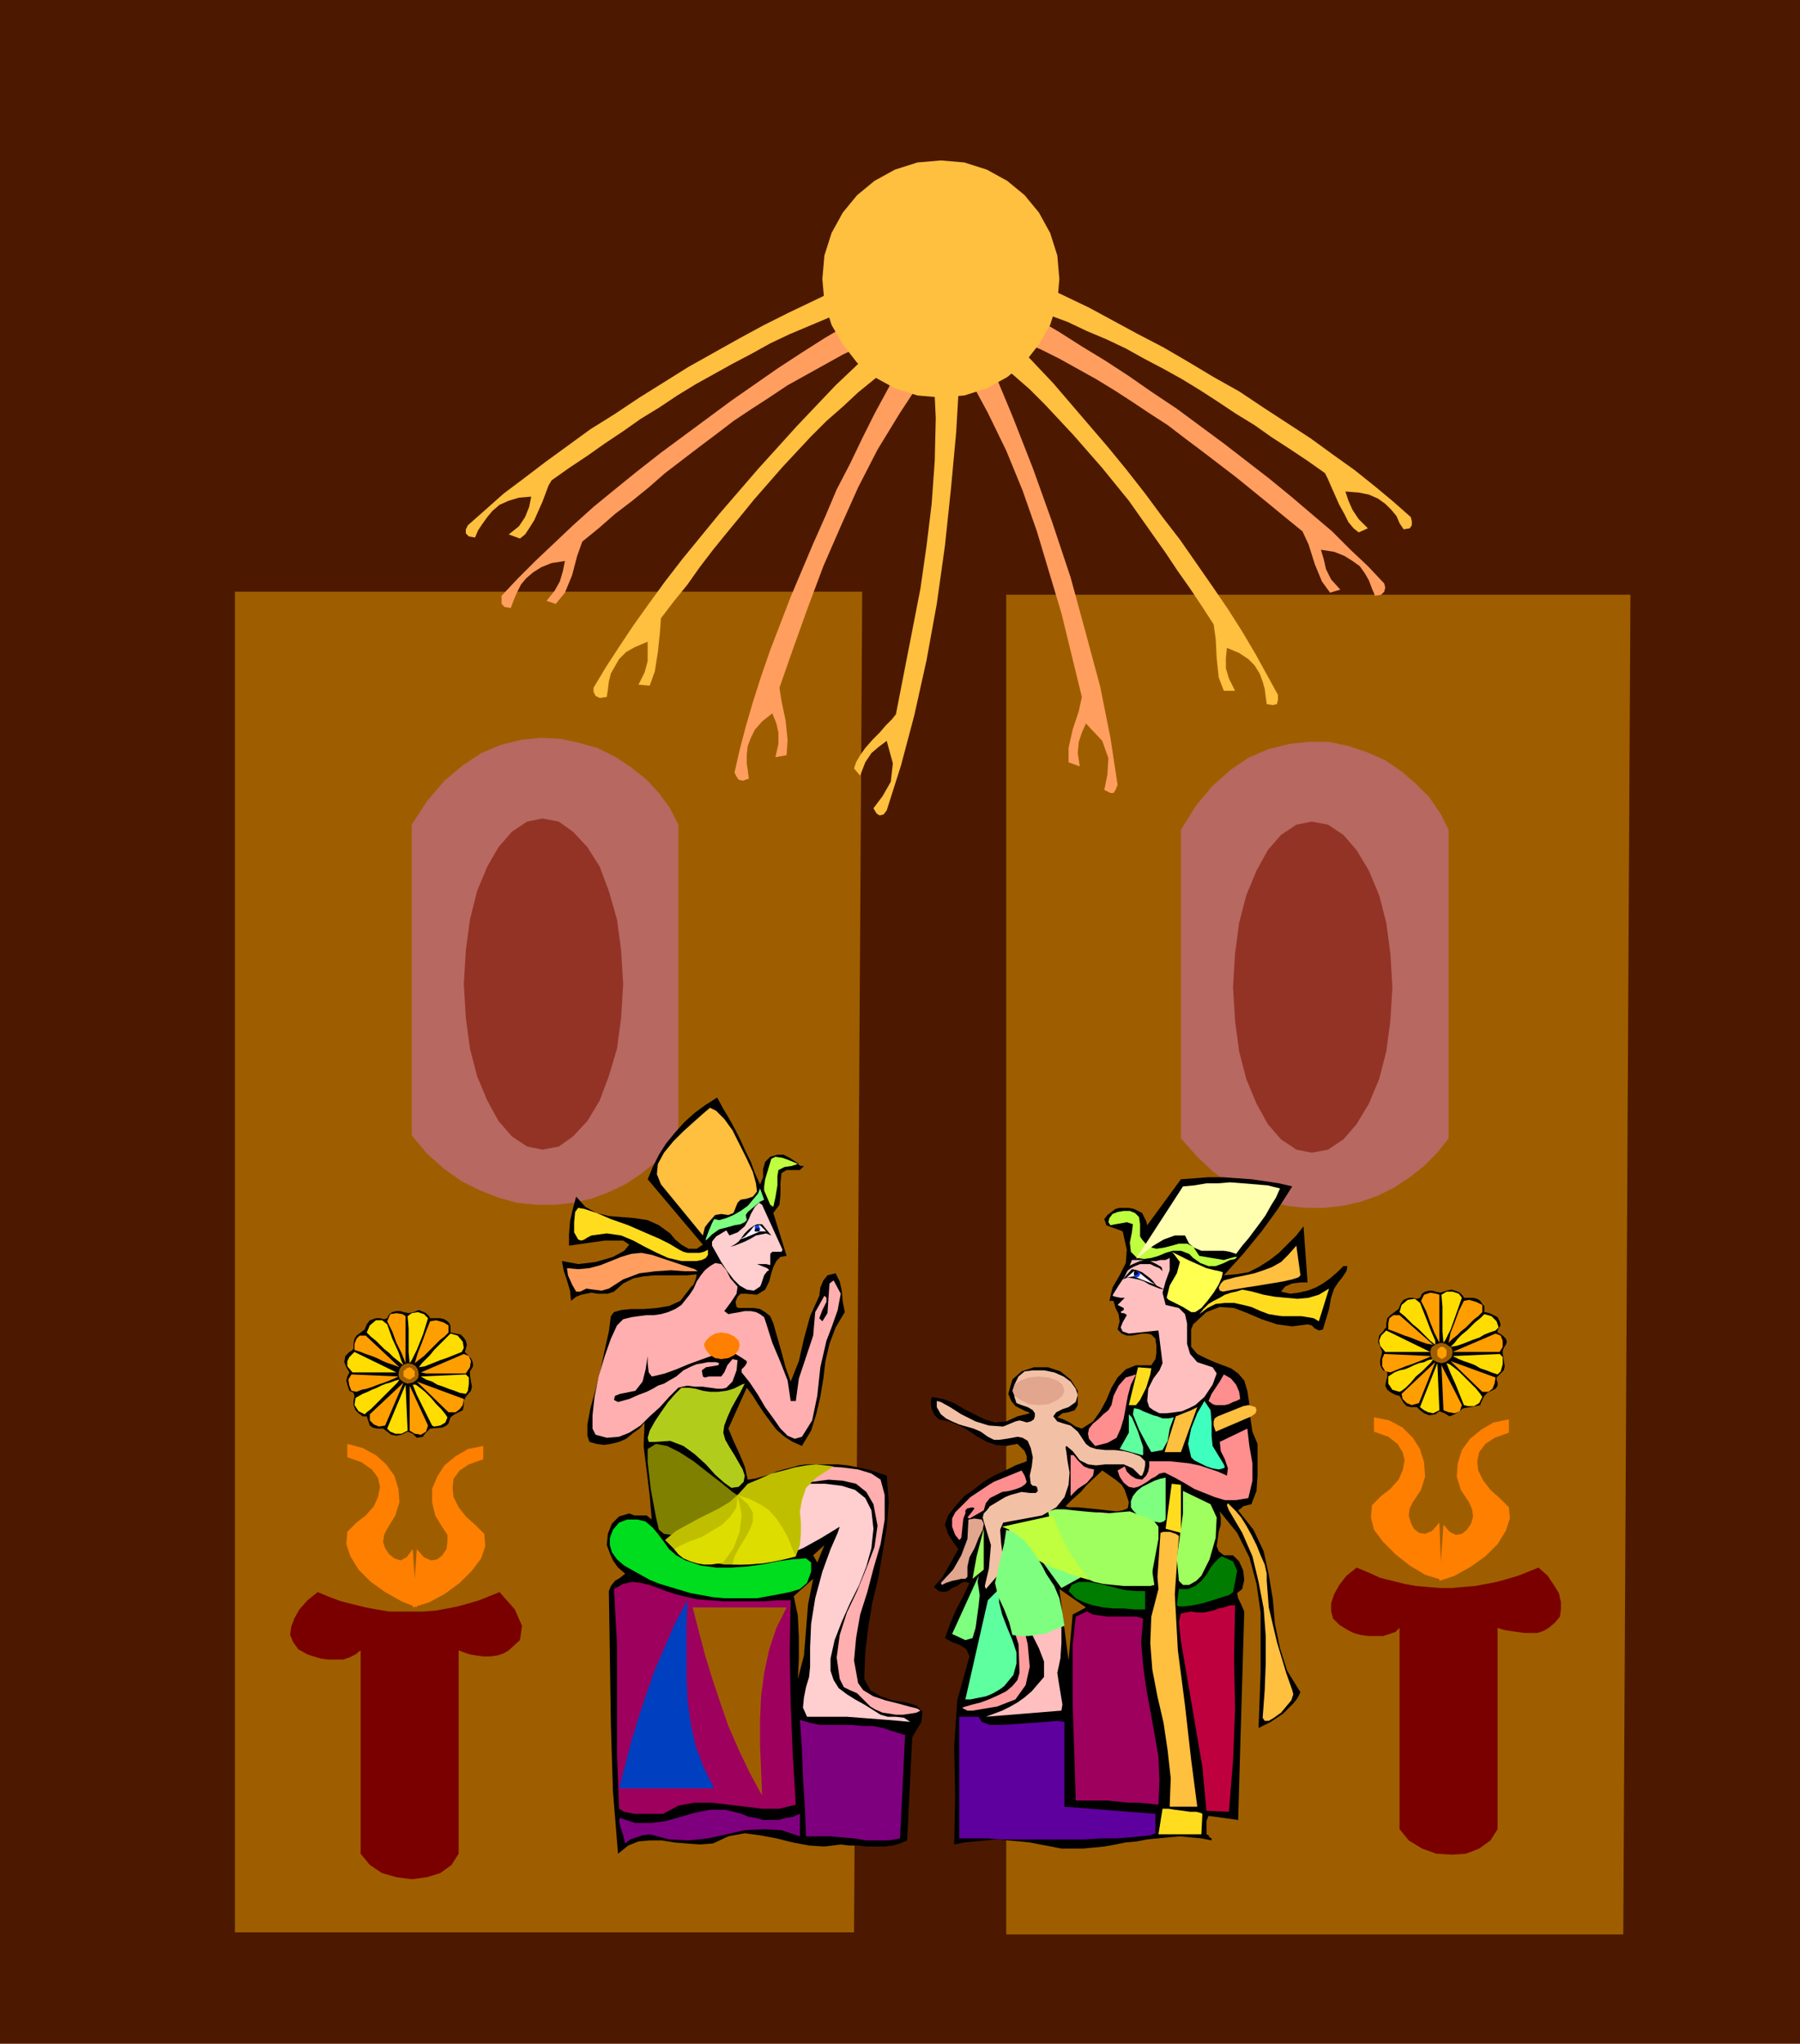 <svg xmlns="http://www.w3.org/2000/svg" fill-rule="evenodd" height="192" preserveAspectRatio="none" stroke-linecap="round" viewBox="0 0 1762 2000" width="1.762in"><style>.pen1{stroke:none}.brush3{fill:#9e5e00}.brush4{fill:#b76860}.brush5{fill:#933326}.brush6{fill:#000}.brush7{fill:#ffafaf}.brush9{fill:#9e005e}.brush10{fill:#7f007f}.brush13{fill:#ffcece}.brush15{fill:#e2a58e}.brush16{fill:#7fff7f}.brush17{fill:#ff8e8e}.brush19{fill:#5eff9e}.brush21{fill:#9eff5e}.brush22{fill:#ffbfbf}.brush23{fill:#007c00}.brush24{fill:#bfff3f}.brush25{fill:#ffdd1e}.brush27{fill:#ffbf3f}.brush32{fill:#dd0}.brush34{fill:#ff9e5e}.brush38{fill:#ff7f00}.brush39{fill:#fd0}.brush40{fill:#ff9e00}</style><path class="pen1" style="fill:#4c1900" d="M0 0h1762v2000H0V0z"/><path class="pen1 brush3" d="M985 582v1311h604l7-1311H985z"/><path class="pen1 brush4" d="m1156 812 15-24 16-19 18-16 18-12 19-8 20-5 19-2h20l19 4 18 6 18 8 16 11 14 12 13 13 11 16 8 16v302l-11 14-13 13-14 11-15 10-16 8-17 6-18 4-18 2h-18l-18-2-19-5-18-7-18-9-17-12-16-15-16-18V812z"/><path class="pen1 brush5" d="m1284 804 16 3 15 10 13 15 12 20 10 24 7 27 4 30 2 33-2 33-4 30-7 27-10 24-12 20-13 15-15 10-16 3-15-3-15-10-13-15-11-20-10-24-7-27-4-30-2-33 2-33 4-30 7-27 10-24 11-20 13-15 15-10 15-3z"/><path class="pen1 brush3" d="M230 579v1312h606l8-1312H230z"/><path class="pen1 brush4" d="m403 807 15-23 17-20 18-15 18-12 19-8 20-5 19-2 20 1 18 4 18 5 18 9 15 10 15 12 12 13 11 15 8 16v304l-11 14-12 13-14 11-15 10-17 8-16 6-18 4-18 2h-18l-19-2-18-5-18-7-18-9-17-12-17-15-15-18V807z"/><path class="pen1 brush5" d="m531 801 16 3 14 10 14 15 12 19 9 24 8 28 4 30 2 33-2 33-4 30-8 27-9 24-12 20-14 15-14 10-16 3-15-3-15-10-13-15-11-20-10-24-7-27-4-30-2-33 2-33 4-30 7-28 10-24 11-19 13-15 15-10 15-3z"/><path class="pen1 brush6" d="M557 1219v-11l1-13 3-13 3-11 9 10 11 6 12 3 13 1 12 1 13 2 11 5 11 8 5 6 6 5 7 4h8l6-4-54-64 5-12 6-12 7-11 9-11 9-10 10-9 11-8 11-7 6 11 6 10 6 11 5 10 5 11 5 10 4 11 5 11 3-7v-8l2-7 5-5 7-2h6l6 3 6 4 2 1 1 2 2 1h3l-4 4h-13l-5 3-1 10v11l-1 10-6 8 13 42-6 1-4 4-3 6-2 6-2 8-4 8-8 5-11-1h-5l-3 3-2 5 1 5 2 1h15l6 1 5 3 5 4 3 7 4 14 4 14 4 15 5 14 8-20 5-22 6-22 9-20 1-8 3-7 4-5 8-2 4 8 2 9 1 11 2 10-9 15-6 16-4 17-2 17-3 18-4 17-5 16-9 15-9-4-8-5-8-7-6-8-6-8-6-9-5-8-6-8-18 40 5 12 6 13 5 12 3 13 7-1 7-2 7-2 7-3 7-2 8-2 7-2 7-1h31l10 1 10 2 10 2 9 3 9 3 2 26-2 25-4 24-4 24-6 25-4 24-3 25-1 26 6 11 10 6 12 4 13 2 10 3 6 6-1 10-9 15-5 101-7 3-7 2-8 1h-18l-8-1h-9l-8-1-16 2-15-1-16-3-16-4-16-3-15-2-16 3-15 7-13 1-13-1-12-1-12-2h-12l-11 1-10 4-10 8-5-61-2-65-1-66-1-65 2-5 4-5 5-3 5-4-7-6-5-7-3-7-3-8 1-11 4-10 7-7 10-3 5 2h12l5 4-2-23-3-25-3-24 1-23-5 6-7 5-6 5-7 3-8 2-7 1-7-1-7-2-2-6v-11l3-16 5-18 5-20 4-19 4-18 2-15 3-4 7-2 10-1h12l13-1 12-2 11-5 7-9 3-4 3-3 2-5 1-5-9 1h-32l-11 1-10 2-10 5-9 8-6 2h-10l-6-1-5 1-5 1-5 2-5 4-1-10-3-10-3-9-2-10 16 3 17-2 17-5 11-6 5-6-6-4h-18l-35 5z"/><path class="pen1 brush7" d="m667 1277 4-5 4-5 4-6 3-7 4-6 4-5 5-4 5-3 6 1 5 6 4 8 7 8-1 7-6 9-6 8 4 3 5-1 6-1 5-1h6l5 1 4 2 4 3 2 6 6 19 8 19 7 18 3 20h5l3-22 7-21 7-21 2-23 9-16 2 2v4l-4 8-3 8 3 3 5-8 1-15 1-14 4-3 7 13-3 16-6 17-5 13-6 26-3 28-5 24-10 16-7 2-7-3-7-7-7-10-8-11-7-12-8-12-8-10v-3l3-3 2-3v-2l-6-4-5-3-6-2h-8l-3 1-7 3-11 4-11 4-12 5-11 4-8 2-5 1-3-4-1-9v-8 1l-2 13-3 12-7 9-15 3-5 2-1 4 4 2 11-3 9-4 8-3 6-3 5-3 6-2 5-3 7-4 7-6 4-2 4-2 5-2 6-1 5-1h8l3 1-1 2-6 1-6 1-4 3 1 6 2 1 4-1h12l3-4 3-7 5-6 5 1-1 10-4 11-6 6-4 1h-5l-7-1-7-1h-8l-7-1-5 1-4 1-9 9-9 10-10 9-9 9-11 7-10 4-12 1-11-3-3-6v-13l2-18 4-20 6-20 6-17 6-13 6-6 8-2 7-1 8-1h7l7-1 7-2 7-3 6-4z"/><path class="pen1" style="fill:#00dd1e" d="m671 1527 15 5 15 2h15l15-1 15-2 15-3 14-2 14-1 5 4v9l-4 11-7 6-10 3-10 2-11 2-11 2h-32l-11-1-11-2-11-2-10-3-10-3-10-3-10-4-9-5-9-5-7-4-7-6-5-7-2-7v-7l3-8 6-7 8-3h10l8 2 7 6 5 6 6 8 5 7 7 6 9 5z"/><path class="pen1 brush9" d="m669 1562 13 3 13 1 13 1h40l13-1h13l-1 50 1 51 2 50 3 49-16 4h-17l-16-2-17-2-17-2h-16l-16 3-15 8h-28l-5-1-5-1-5-3-2-54v-107l-3-54 9-5 9-2 8 1 9 2 8 3 8 3 9 3 8 2z"/><path class="pen1 brush10" d="m726 1775 7 3 7 1 7 2h15l7-2 7-1 7-3v22l-18-6-18-1-18 1-18 4-18 4-19 2-19-1-19-5-7 1-6 2-6 2-5 4-2-8-3-9-1-6 1-2 15 5h15l15-2 14-4 14-4 15-3h15l16 4z"/><path class="pen1" style="fill:#7f7f00" d="m726 1466 2 2-1 3-2 3-4 4-6 3-5 4-5 2-5 2-6 2-8 2-7 4-8 2-7 2-7 1-7-1-5-4-3-13-5-27-3-26v-13l8-5 11 2 12 6 14 9 14 11 13 10 11 9 9 6z"/><path class="pen1" style="fill:#b2cc1c" d="m726 1355 3-1-1 2-3 6-4 7-5 9-4 9-3 8-1 7 2 7 4 7 5 8 4 7 4 7 2 6-1 6-5 5-7 1-7-5-9-8-9-10-11-10-11-8-13-5-15 1h-6l-1-4 2-7 5-9 6-9 7-10 7-8 6-6h7l7 1 7 2 7 1h8l8-1 7-2 8-4z"/><path class="pen1 brush13" d="m741 1459 15-3 17-2 18-2h17l16 2 13 4 10 8 6 12 2 18-2 19-5 18-7 18-9 18-8 18-7 18-4 18v12l3 9 5 8 8 6 8 5 9 5 8 5 8 5 7 2h8l8 1 6 4-11-1-12-1-13-1-13-1-13-1h-39l-4-9 1-10 2-10 3-10 1-10v-19l1-23 4-25 7-26 8-22 7-16 2-6-18 11-18 10-20 8-21 5-20 3-21-1-20-4-20-8-2-2-4-4-4-4v-3l13-3 12-4 12-3 12-5 11-5 10-7 9-8 8-11z"/><path class="pen1 brush7" d="M866 1463v24l-4 24-7 24-6 23-7 22-4 23-2 22 4 22 5 7 10 6 12 4 12 3 11 3 8 2 3 2-4 2-6 1-7 1h-7l-6-1-7-1-7-3-5-3-5-5-8-8-7-3-6-3-4-8-3-21 3-22 7-22 10-21 9-22 8-21 3-21-4-21-7-12-10-8-13-3-14-1-15 2-16 2-16 2-16 1h-16l4-2 10-5 12-5 15-4 16-3 18-1 17 1 16 2 13 4 9 6 4 15z"/><path class="pen1 brush3" d="m796 1545-5 25-2 25-2 25-6 23 1-20v-21l-1-21-4-19 19-17z"/><path class="pen1 brush10" d="m864 1691 22 7-5 101-11 2h-22l-12-2-12-1-11-1h-24l-1-28-2-29-1-28-2-29 10 3 10 2h31l10 1h10l10 2z"/><path class="pen1 brush3" d="m800 1529-4-7 11-10-7 17z"/><path class="pen1 brush6" d="m912 1367 11 2 11 4 10 6 10 5 10 5 10 3 11-1 11-5 8-2 4-1-1-1-3-1-4-2-6-3-4-5-3-7 4-14 9-8 12-4h14l12 4 10 8 7 11v14l-3 5-6 2-6 1-5 4 6 2 6 3 6 4 6 2 11-7 7-10 6-11 5-12 6-10 8-8 10-4h15l4-6 1-6v-7l-1-7-4-4-4-1h-5l-5 1-5 1h-5l-5-2-4-4 2-8-1-7-3-6-2-7h-4l3-13 7-12 6-12 1-13-4-18-5-2-6-2-5-2-2-6 3-4 4-3 4-3 4-1h9l5 1 4 2 4 2 2 4 2 4 1 4 33-45 14-1 13-1h14l14 1 14 1 14 2 13 2 13 3-7 11-7 11-8 11-8 11-9 11-9 11-9 10-10 11 12-1 12-2 10-5 11-7 9-7 9-9 8-8 7-9 4 55h-7l-8 1-7 3-4 5 9 2 8-1 9-2 8-3 7-4 7-5 7-6 6-6h4l-1 5-4 6-4 5-4 6-3 9-2 11-3 10-3 10-4 1-4-2-3-3-4-1-15 2-15-2-15-5-14-6-13-5-14-1-13 5-13 12-2 5v17l6 7 8 4 9 4 8 3 8 3 7 5 6 7 3 10 2 13 1 14 2 13 5 12v31l-1 15-5 13-4 1-4 1-2 2-3 2 15 19 10 21 5 23 4 24 2 24 5 24 7 22 13 21-3 6-4 5-5 5-5 5-6 4-6 4-6 3-6 3 1-27 1-28v-58l-4-28-7-26-12-24-17-21 1 6v7l-2 7-1 7-1 7 2 5 5 4h9l6 6 4 9 1 9-2 9-5 4 1 5 3 6 3 7-6 204-29-4-2 5v13l2 1 1 2 2 1v2l-10-2-11-1-10-1-11 1-10 1-11 1-10 2-11 1-10 2-11 2-10 1-11 1h-21l-10-2-11-2-10-2-10-1-11-1-11-1-11 1-10 1-11 1-10 2 1-47-1-48 3-46 12-43-3-7-6-4-8-3-7-4 5-14 6-14 7-13 6-13-4-1-4 1-4 3-5 2-4 3-5 1-4-1-5-4 8-9 6-10 5-9 5-9-5-7-5-8-3-9 3-9 8-10 8-9 10-7 9-7 10-6 11-5 10-5 11-4v-5l-2-5-3-3-4-4-11 2-10-1-9-3-9-5-9-6-9-5-10-4-10-2-4-4-3-6-1-6 1-6z"/><path class="pen1" style="fill:#f2c1a5" d="m1009 1391 3-2 1-3v-3l-2-3-5-3-6-2-5-2-2-6v-12l4-8 6-5 8-1h11l10 2 9 4 7 5 5 7 2 6-2 7-7 5-6 2-6 3-3 4 4 5 6 2 7 2 7 6 8 12 4 3 6 2 9 1h9l9 1 8 2 8 3 5 5v4l-1 5-2 5h-2l-7-7-9-4h-18l-9 1-8-1-8-4-7-9-6-5-1 1 1 6 1 8 2 11-1 12-4 12-8 10-14 8-38 7-3 7 1 13 2 16-4 14-13 15-1-3 4-17 2-23-7-23-1-4 1-4 3-3 3-4 5-3 5-3 5-3 5-2 11-3 8 1h6l2-2-1-4-2-1h-2l-2-2-1-8 2-9 1-9-2-9-3-7-5-3-5-1-5 1-6 1-7 1h-5l-6-3-7-5-7-3-7-2-7-2-7-3-6-3-5-4-4-7v-6l4 1 9 5 11 7 14 7 13 4 14 1 12-5 4-1 4 1 3 1 4-1z"/><path class="pen1 brush15" d="m954 1486 7 1 2 4-1 6-4 8-4 10-5 9-2 9v10l-2 2h-4l-4 1-5 1-6 2-4 2-1-2 12-13 8-14 6-16 1-19 6-1z"/><path class="pen1 brush16" d="m958 1542-1 6 1 6 1 7-1 10-3 22-3 10-7 2-13-6 26-57z"/><path class="pen1 brush17" d="m1000 1439 3 5 1 3 1 3-1 2-4 3-5 2-7 2-7 1-6 3-6 3-4 5-2 7-14 8-2-1 4-5 3-4-2-1-5 1-2 2v3l-2 5-2 19-2 2-4-5-3-8v-8l3-6 5-5 5-5 5-5 6-4 6-4 6-4 5-3 27-11z"/><path class="pen1" style="fill:#5e009e" d="m958 1680 3 5 8 3h12l14-1 15-1 14-1 11-1 7 1v83l89 7v19l-5 2-9 1-11 1-13 1h-15l-16 1h-82l-14-1h-27v-119h19z"/><path class="pen1 brush19" d="M978 1555v13l3 12 5 13 5 12 4 12v11l-3 11-9 11-4 3-5 3-4 2-5 2-5 1-5 1-5 1h-5l22-97 11-11z"/><path class="pen1" style="fill:#ff9e9e" d="M980 1551v-7l2 2 5 8 7 15 7 19 5 21 2 22-4 18-10 14-18 7-24 4h-5l-4-2-1-1 3-1 7-2 8-2 8-3 9-4 8-4 6-5 5-6 2-7-1-28-7-22-7-18-3-18z"/><path class="pen1 brush21" d="m963 1536-11 9 4-22 7-27v40z"/><path class="pen1 brush22" d="m1005 1588-4-16-5-16-5-15-6-14-1-8 3-9 2-8-2-8h16l7-1 7-2 6-2 7-3 6-3 6-4 11 1h23l12 1 12 1 11 2 11 4 10 6-5 55-15 1-15-2-14-2-14-4-14-5-13-5-12-6-13-6-4 5 9 12 7 13 5 13 3 15 2 15v15l-1 15-3 14 1 7 2 12 2 12-1 6-74 6 8-3 8-3 8-4 7-4 7-5 7-6 6-7 6-7v-15l-5-13-6-12-6-13z"/><path class="pen1 brush16" d="m1018 1525 41 18-20 11-21-29z"/><path class="pen1 brush3" d="m1046 1625-9-70 26 18-13 7-4 45zm33-186 13 9 6 5 3 5 2 6 2 6-1 6-5 2-6 1-9-1-9-1-10-1-10-1h-9l-3-1 6-6 9-8 6-7 15-14z"/><path class="pen1 brush23" d="M1121 1557v18h-10l-11-1h-10l-10-1-10-2-9-3-8-4-7-7 3-6 7-3h9l12 2 12 3 12 3 11 1h9z"/><path class="pen1 brush9" d="m1064 1577 6 3 7 1 7 1h29l6 2-2 23 2 23 3 22 4 22 4 22 4 23 1 23-1 24-10-1-10-1h-10l-10-1-10-1h-31l-1-34-2-61v-57l3-28 11-5z"/><path class="pen1 brush17" d="M1048 1424h3l4 5 6 6 5 2 5 1-1 6-6 7-9 6-7 7v-40zm64-79-5 10-3 11-2 11-2 11-3 10-4 9-9 5-12 3-6-7-1-5 1-5 4-5 5-4 5-5 5-4 3-5 2-9 5-10 7-8 10-3z"/><path class="pen1 brush22" d="M1145 1231v12l-4 11-3 11 3 12 13 3 6 6 2 9v20l3 10 7 8 15 5 4 6-4 11-8 12-9 8-6 3-7 3-7 1-8 1h-7l-6-3-4-3-2-6 1-12 5-10 6-8 3-7-4-32-29 3-6-2-2-4 2-5 4-7-1-1-2-1h-2l-1-1 1-1 2-1v-2l-6-3 1-1 3-3 2-2 1-1h-4l-5-1-3-1 1-2 5-8 6-9 4-8 3-8h10l5 1h9l4-1h5l4-2z"/><path class="pen1 brush24" d="M1116 1198v12l2 3 6 7 8 2 7-1 8-2 7-2h8l6 3 6 9 24 4 7-2 4-1h2l-2 2-5 1-6 3-8 3h-7l-8-3-7-5-4-4-8-3h-8l-7 2-7 3-7 2-7 1-7-1-6-6-1-9 2-10 1-8-6-2-5 1-6 1-5 1-2-3 1-4 3-4 5-2 6-1h6l5 2 4 4 1 7z"/><path class="pen1 brush17" d="m1118 1448 4-4 2-4 1-5v-5h20l10 1 9 1 10 2 9 3 9 3 9 4 1-7-3-9-4-8-1-9 27-13 2 17 3 17v17l-4 17-12 2h-11l-10-3-10-4-10-4-10-6-9-5-10-5-5 1-4 3-4 2-4 3-5 3-4 2-4 1-5-1-5-4-4-6-2-6 7-4 2 5 4 4 5 3 6 1z"/><path class="pen1 brush19" d="m1105 1384 3 3 6 14 5 15v8h-1l-22-6 9-16v-18z"/><path class="pen1 brush16" d="m1141 1487-2 2-4 1-5-1-6-2-6-2-5-3-4-4-2-3v-6l2-5 4-5 5-4 6-3 6-3 6-2 5-1v41z"/><path class="pen1 brush19" d="m1149 1387-4 11-2 12-5 9-11 2-4-7-8-15-6-15 1-6 5 1 4 2 5 2 5 2 4 1 5 2h6l5-1z"/><path class="pen1 brush25" d="m1127 1339-1 6-4 13-6 12-4 5h-7l9-37 13 1z"/><path class="pen1" style="fill:#ffffaf" d="m1158 1161 11-1 12-2h11l12-1 13 1 12 1 12 1 12 3-4 9-5 8-5 9-5 7-6 8-6 8-6 7-6 8-6-2-6-1h-22l-7-3-5-4-4-8h-10l-11 4-10 6-8 6-6 5-3 2 2-3 7-11 37-57z"/><path class="pen1 brush27" d="m1136 1500 3-1h6l6 2 3 2-4 57 3 55 7 54 6 53 6 46h-27l1-28-3-27-4-27-6-26-5-26-2-26 1-26 7-27-1-12 1-14 1-15 1-14z"/><path class="pen1 brush25" d="M1138 1770h6l6 1 8 1 7 1h6l4 1 2 1-1 20h-42l4-25zm18-317v47l-15-4 6-44 9 1z"/><path class="pen1 brush27" d="m1172 1377-16 44h-16l11-35 15-6 6-3z"/><path class="pen1" style="fill:#ffff4f" d="m1194 1244 3 1-1 5-3 7-5 8-6 8-6 7-6 4h-4l-8-5-8-4-6-3-2-2 3-12 7-12 3-11-6-8-2-2 2 1 6 3 8 4 9 4 9 4 8 2 5 1z"/><path class="pen1 brush23" d="M1154 1555h9l7-3 6-5 5-6 4-7 4-5 4-4 3-2 11 5 4 9-2 11-2 10-4 3-7 2-9 3-10 3-10 2-8 1h-5l-2-1 2-16z"/><path class="pen1" style="fill:#bf003f" d="m1209 1571-1 51 1 51-2 50-4 50-22-1-4-43-7-41-7-41-7-41-1-9-1-10 2-8 10-2 6 1h6l5-1 5-1 5-2 5-1 6-2h5z"/><path class="pen1 brush21" d="m1185 1472 6 13-1 20-6 21-8 16-5 5-7 4h-6l-4-4-2-22 3-22 3-22v-22l27 13z"/><path class="pen1" style="fill:#3fffbf" d="m1187 1415 11 18 1 3-2 1-4 1-6-1-6-2-6-3-6-3-3-3-3-13 3-15 6-15 7-12 6 9 1 12v13l1 10z"/><path class="pen1 brush25" d="m1301 1261-10 32-5-3-6-1-6-1h-19l-7-1-6-1-8-3-9-4-8-2-9-2h-9l-9 1-8 4-8 6 4-5 5-5 5-3 6-3 5-3 6-2 5-1 6-2 10 2 11 3 11 2 11 1 11 1 11-1 10-3 10-6z"/><path class="pen1 brush17" d="m1198 1345 7 4 5 6 3 7 1 7-4 2-3 1-4 2-4 1h-9l-3-1-4-3 3-7 4-6 4-6 4-7z"/><path class="pen1 brush27" d="m1273 1248-2 2-6 2-9 2-12 2-12 2-13 2-12 2-10 2-3-1-1-3 2-4 3-3 11-3 10-2 9-2 9-3 8-3 9-5 7-7 8-9 4 29zm-55 141-28 12-2-6v-4l1-3 3-2 5-2 5-2 5-2 5-2 5-2 5-1 4 1 3 1 1 3-1 3-4 3-7 3zm18 292 2-27 1-26v-27l-2-27-5-26-6-25-10-23-13-22-2-5 1-2 3 3 5 5 5 6 5 8 5 9 5 10 4 10 4 9 2 9v7l2 26 8 34 9 30 6 17 1 4-2 6-5 6-5 6-7 5-5 3h-4l-2-3z"/><path class="pen1" style="fill:#bfbf00" d="m732 1452 12-5 11-5 12-3 11-3 11-2 10-1 9 1 8 1-17 11-10 10-4 12-2 11 1 11v11l-1 11-4 11-15 4-17 3-19 1h-19l-18-3-17-4-13-7-10-10 11-9 11-6 11-6 10-5 10-5 10-6 9-8 9-10z"/><path class="pen1 brush32" d="m722 1463 12 4 10 5 9 6 7 8 6 9 5 9 4 10 4 9-8 2-7 1-8 2-7 1-8 1-8 1h-16l2-8 5-9 5-8 5-9 3-8v-9l-5-8-10-9z"/><path class="pen1 brush32" d="m722 1463 4 19-2 17-6 16-10 14-5 1-7 1h-7l-6-1-7-2-7-3-5-4-4-5 7-4 9-4 11-4 10-6 10-6 8-8 6-9 1-12z"/><path class="pen1" style="fill:#003fbf" d="m673 1566-12 22-10 23-10 23-8 23-8 24-7 23-6 23-6 23h93l-10-20-8-21-5-23-3-23-1-23v-49l1-25z"/><path class="pen1 brush3" d="m746 1757-12-22-11-23-10-23-8-23-8-24-7-23-6-23-6-23h92l-10 20-7 21-5 23-3 23-1 23v25l1 24 1 25z"/><path class="pen1 brush34" d="m638 1228 42 14 3 2h-13l-13-1-15 1-16 2-16 6-14 9-7 2-8-1-7-1-6 3h-4l-4-7-4-9-1-7 11 1 11-1 11-3 10-4 10-4 10-3 10-1 10 2z"/><path class="pen1 brush25" d="m660 1220 5 3 4 2 4 1h12l4-1 4-2v5l-2 3-4 2-5 1h-15l-13-3-11-5-12-6-11-6-12-5-14-2-15 2-4 2-3 2-3 1-3-1-4-7v-10l1-10 3-4 6 1 12 4 14 6 17 6 16 7 14 6 10 5 5 3z"/><path class="pen1 brush27" d="m741 1166-4 5-6 2-6 1-3 3-4 10-5 2-7-1-6 1-7 8-3 4-1 4-1 4-41-50-4-10 1-10 6-11 9-11 10-10 10-9 9-8 7-6 6 3 8 8 8 11 7 14 7 14 6 13 3 11 1 8z"/><path class="pen1 brush16" d="m744 1163 4 11-4 2-6 5-6 5-2 3 1 5-2 2-4 2-6 1-7 2-8 2-7 5-6 6v-2l3-8 3-7 2-4 5 1 7-2 7-3 7-4 7-5 5-6 5-6 2-5z"/><path class="pen1 brush13" d="m733 1193 2-5 4-7 4-4 3 2 20 44-1 2h-9l-2 2v11l-4-1h-9l10 4 2 2-2 1-3 4-1 3-1 3-1 3-1 2-6 4-7-1-7-4-6-6-6-8-6-9-5-9-4-7v-4l4-5 5-3 5-3 3 5 8-3 7-6 4-7z"/><path class="pen1 brush24" d="M761 1151v9l-2 12-2 9-3-2-6-14v-4l1-7 3-10 3-10 4-2 7 1 8 3 7 3-6 2-7 1-6 3-1 6z"/><path class="pen1 brush21" d="m1026 1479 2 10 3 9 5 8 5 8 6 8 6 7 5 8 6 8 7 3 9 2 10 1 10 1h26l4-1-2-13 3-16 3-16v-12l-4-5-7-4-9-3-8-3-12 1-11 1-11-1-11-1-10-1-9-1h-9l-7 2z"/><path class="pen1 brush24" d="m1031 1483 3 9 4 9 4 8 4 8 5 8 5 7 5 7 5 7-7-2-6-2-7-2-6-3-7-2-7-3-6-3-7-4-3-4-3-5-3-4-3-4-4-4-4-4-5-3-7-3 50-11z"/><path class="pen1 brush16" d="m985 1497 6 2 6 4 6 5 5 6 5 7 4 6 4 7 3 6 8 12 5 12 3 14 2 13-5 2-6 2-5 3-6 1-6 1-7 1h-7l-9-1-3-12-5-13-6-13-3-13 3-13 3-13 3-13 2-13z"/><path class="pen1 brush27" d="m914 367 2 42-1 42-3 42-5 41-6 42-8 41-8 41-8 41-4 5-6 6-6 7-7 7-7 8-5 7-4 7-2 6 6 7 5-13 6-9 7-6 8-6 6 22-2 18-8 14-9 12 3 5 3 2 4-1 3-4 14-44 13-49 12-54 10-55 8-57 6-57 5-54 3-52-25-4z"/><path class="pen1 brush34" d="m904 369-23 35-22 36-19 37-17 38-17 39-15 40-14 39-14 40 2 13 4 19 2 19-1 15-11 2 3-13v-11l-2-9-4-10-10 8-7 8-4 8-3 8-1 8v9l1 7 1 8-6 2-4-1-2-3-2-4 5-22 6-23 7-24 8-25 9-26 10-26 10-26 11-26 11-26 12-27 11-26 13-25 12-25 12-24 13-24 12-22 23 10zm43-2 20 37 18 37 16 39 14 40 12 40 12 40 10 41 10 41-3 14-6 18-4 18v14l11 4-2-13 1-11 3-9 4-9 16 17 6 17-1 16-3 15 6 3h3l2-3 2-5-7-46-10-50-14-52-15-55-18-54-19-53-20-51-20-48-24 8zm53-33 19 8 18 9 18 10 18 10 18 11 17 11 18 12 17 11 17 13 16 12 17 13 17 13 16 13 16 13 17 14 16 13 6 13 6 19 7 17 8 11 10-3-9-10-5-10-2-9-3-10 13 2 10 4 8 5 7 5 5 7 4 7 3 8 3 7 6-1 3-3 1-4-1-4-16-17-17-16-18-18-20-17-20-17-22-18-22-17-22-17-23-17-23-17-24-16-23-16-23-15-23-14-22-14-22-13-15 22z"/><path class="pen1 brush27" d="m1006 301 20 7 19 7 19 9 19 8 19 9 18 10 19 10 18 10 18 11 17 11 18 12 18 11 17 12 17 11 18 12 17 12 3 6 3 7 4 9 4 9 5 9 4 8 5 6 5 4 9-4-9-9-6-9-4-9-3-9 13 1 10 2 9 4 7 5 6 6 5 6 3 7 4 6 6-1 2-3v-4l-1-4-17-15-18-15-20-16-21-15-22-16-23-15-23-15-24-16-25-14-25-15-24-14-25-13-24-13-24-13-23-11-23-11-14 22zm-30 53 16 13 16 14 15 15 14 15 14 15 14 16 14 16 13 16 13 16 12 17 12 17 12 17 12 18 12 17 12 18 11 17 2 14 1 19 2 19 5 13h11l-6-12-3-10v-10l1-10 12 5 9 6 6 6 5 8 3 8 2 7 1 8 1 7 6 1 4-1 1-4v-5l-11-20-11-20-13-22-14-22-15-22-16-23-16-23-17-22-17-23-18-23-18-22-18-21-18-21-18-21-18-19-17-18-20 16z"/><path class="pen1 brush34" d="m844 338-19 9-18 10-18 10-18 10-18 12-17 11-18 12-17 13-16 12-17 13-17 13-16 14-16 13-17 13-16 14-16 13-5 14-5 19-7 17-9 11-9-3 8-10 5-9 3-10 2-10-13 2-10 4-8 5-7 6-5 6-4 8-3 7-3 8-6-1-3-3v-8l16-17 17-17 18-17 19-18 20-18 22-18 21-17 23-18 23-17 23-17 23-17 23-16 23-16 23-15 22-14 22-13 15 20z"/><path class="pen1 brush27" d="m831 304-20 7-19 8-19 8-19 9-18 10-19 10-18 10-18 10-18 11-18 12-18 11-17 12-18 12-17 12-18 12-17 12-3 5-3 8-3 8-4 9-4 9-5 8-4 6-5 4-11-4 10-8 6-9 4-10 2-10-12 1-10 3-9 4-7 6-5 6-5 7-4 6-3 7-6-1-3-3v-4l2-4 17-15 18-16 20-15 21-16 22-16 22-16 24-15 24-16 24-15 24-15 25-14 25-14 24-13 24-12 23-11 23-11 13 20zm42 54-17 13-16 13-15 14-16 14-15 15-14 15-14 15-14 16-14 16-13 16-14 17-13 16-13 17-12 17-13 16-13 17-1 14-2 19-3 19-5 14-11-1 6-12 3-11v-19l-12 5-9 5-7 7-4 7-4 7-2 8-1 8-1 7-7 1-4-2-2-4v-4l12-20 13-20 14-21 15-21 16-22 17-22 18-22 18-22 19-22 19-22 19-21 19-21 19-20 19-20 19-18 18-18 18 17z"/><path class="pen1 brush27" d="m921 157 23 2 22 7 20 11 17 14 14 17 11 20 7 22 2 23-2 23-7 22-11 19-14 18-17 14-20 11-22 7-23 2-23-2-22-7-20-11-17-14-14-18-11-19-7-22-2-23 2-23 7-22 11-20 14-17 17-14 20-11 22-7 23-2z"/><path class="pen1" d="m311 1558 12 5 11 4 12 3 12 3 11 2 12 2h34l12-1 11-2 10-2 11-3 10-3 10-4 10-4 15 17 7 16-2 14-11 10-5 3-6 2-7 1h-7l-7-1-6-1-6-2-5-2v199l-7 11-11 8-13 4-15 2-15-2-14-4-12-8-9-11v-199l-5 4-6 3-6 2h-15l-7-1-7-2-6-2-9-5-5-7-3-7 1-8 3-8 5-9 8-9 10-8zm1017-24 12 5 11 5 12 3 12 3 11 2 12 1 12 1h11l11-1 12-1 11-2 10-2 11-3 10-3 10-4 10-4 9 8 6 9 5 8 2 9v7l-1 7-5 6-6 5-5 3-6 2h-13l-7-1-7-1-6-1-6-2v197l-7 11-11 8-13 5-14 1-15-1-14-5-13-8-9-11v-197l-4 4-6 2-6 2h-14l-8-1-7-2-6-3-8-5-6-6-2-7v-8l3-9 5-9 7-9 10-8z" style="fill:#7a0000"/><path class="pen1 brush6" d="m715 1220 4-2 4-3 3-4 3-4 4-4 4-3 4-2h5l9 11-5-2-5 1-5 1-5 3-6 3-5 2-5 2-4 1zm425 42-4-2-4-2-3-4-3-3-4-3-4-3-5-2-5-1-9 10 5-2 5 1 5 1 6 2 5 3 5 2 5 2 5 1z"/><path class="pen1" d="m724 1213 5-3 5-5 4-5 6-1 6 6h-6l-7 3-7 3-6 2zm407 44-5-3-5-4-5-4-6-2-7 6 7-1 7 3 8 3 6 2z" style="fill:#ffefff"/><path class="pen1" d="M741 1199h1l1 1 1 2v2l-1 1h-4v-5l1-1h1zm371 45h-1l-1 1v4l1 1h2l2-1 1-2v-2h-1l-2-1h-1z" style="fill:#003fff"/><path class="pen1 brush6" d="M741 1202h2v3h-4v-2l1-1h1zm371 42h-1l-1 1v2l1 1h1l1-1h1v-2h-1l-1-1zm26 0-1-4-5-3-6-3-5-1-5 1-7 3-6 3-2 4h2l4-3 4-2 5-2h10l4 2 5 2 3 3z"/><path class="pen1 brush38" d="m1345 1387 15 3 13 7 10 10 7 11 4 13 1 14-4 13-8 12-3 6-1 7 2 7 3 6 5 4 6 1 7-3 7-8 2 56-16-5-15-9-14-11-12-12-9-12-3-12 1-12 9-9 9-7 8-9 4-9 2-10-2-8-5-8-9-7-14-5v-14z"/><path class="pen1 brush38" d="m1477 1389-15 3-12 7-11 9-8 11-4 13-1 13 4 13 8 12 3 7 1 7-2 7-4 6-5 4-6 1-6-3-6-7-4 55 15-5 16-9 14-10 12-12 8-13 4-12-1-11-9-9-9-8-7-9-5-10-1-9 2-9 6-8 9-6 14-5v-13zm-1137 24 15 4 13 7 10 9 8 11 4 13 1 13-4 13-8 13-3 6-1 7 2 6 4 6 5 4 6 2 6-3 6-8 4 57-15-6-16-9-14-10-12-12-8-13-4-12 1-12 9-9 9-7 8-9 4-9 2-10-2-9-6-8-10-7-14-5v-13z"/><path class="pen1 brush38" d="m473 1415-15 3-12 7-11 9-7 11-5 12v13l3 13 8 13 4 6v7l-1 7-4 6-5 4-6 1-7-3-7-8-4 57 16-5 15-8 15-11 12-12 9-12 4-12-1-12-9-9-9-8-7-9-5-10-1-9 1-9 6-8 9-6 14-5v-13zm233-111 7 1 6 3 4 4 1 4-1 5-4 5-6 3-7 1-6-1-5-3-4-5-2-5 2-4 4-4 5-3 6-1z"/><path class="pen1 brush6" d="m454 1375-1 5-4 2-4 2-4 3-2 6-2 2-4 2-12 1-2 2-1 1-2 2-2 3-6 1-4-4-5-2-6 3-5 1-5-1-4-3-4-3h-6l-4-1-3-2-3-9h-4l-4-3-3-3-2-5v-4l1-5-1-3-4-2-1-3-1-3-1-4 1-4 2-4-3-5-2-5 1-6 2-2 2-2 2-1 2-2v-5l1-5 2-3 4-3 4-3 2-5 3-4 6-2h4l4 1 3-1 2-4 3-2 4-1h4l3 1 5 1 5-1 5-2 5 2 2 1 2 2 1 1 1 2h10l4 1 3 2 2 2 1 3v6l5 1 5 1 3 3 2 3 1 4-1 4-1 3 1 1 2 2 2 2 2 3 1 3v3l-1 2-2 3v3l1 7 1 5-1 4-5 6-1 2-1 1v5z"/><path class="pen1 brush39" d="m412 1347 44-2 3 3v6l-1 7-2 3-6-1-5-2-6-2-5-2-6-2-5-3-6-2-5-3z"/><path class="pen1 brush40" d="m412 1343 42-18 5 2 2 5-1 6-4 6h-39l-5-1z"/><path class="pen1 brush39" d="m410 1338 3-4 4-4 4-4 4-5 4-4 4-4 4-4 4-4 7 2 5 6 1 6-2 4-5 2-5 2-5 2-6 2-5 2-5 2-5 2-6 1z"/><path class="pen1 brush40" d="m439 1382-31-30 46 17-1 6-3 4-4 3h-7zm-33-48 3-10 4-10 4-11 4-10 6-1 7 2 5 3v7l-4 4-4 3-4 4-4 4-4 4-4 4-4 3-5 4z"/><path class="pen1 brush39" d="m423 1395-5-10-5-10-5-10-4-10h3l4 3 5 4 6 6 5 6 5 5 4 5 2 3-2 5-5 3-6 1-2-1zm-24-107 4-3 6-1 6 2 4 4-5 16-6 15-5 10-2 3-1-11v-23l-1-12z"/><path class="pen1 brush40" d="M401 1400v-44l18 39-2 6-5 3-6-1-5-3z"/><path class="pen1 brush39" d="m399 1400-6 3h-6l-5-2-3-3 18-43 2 45z"/><path class="pen1 brush40" d="m397 1334-4-10-5-10-4-11-5-10 3-7 6-1 6 1 3 2v46z"/><path class="pen1 brush39" d="m359 1304 3-7 6-5h6l5 4 5 14 6 13 3 9 2 4-5-4-5-4-4-4-5-4-4-4-4-4-5-4-4-4z"/><path class="pen1 brush40" d="m377 1395-6 1-5-2-4-4v-6l33-31-18 42zm-19-88 33 31-5-2-6-2-5-2-6-3-5-2-6-2-5-2-6-2v-6l2-5 3-3h6z"/><path class="pen1 brush39" d="m355 1364 5-2 4-2 5-2 4-2 5-2 4-1 5-2 4-1-2 3-4 4-5 5-6 6-6 6-5 5-4 3-2 2-6-3-4-6 1-7 7-4zm-10-21-5-6v-5l2-4 5-5 41 20h-43z"/><path class="pen1 brush40" d="m344 1345 46 2-4 2-5 2-5 2-6 2-5 2-6 2-5 1-5 2-5-1-2-5-1-6 3-5z"/><path class="pen1 brush3" d="m399 1334 5 1 3 2 2 3 1 5-1 4-2 2-3 2-5 1-3-1-3-2-2-2-1-4 1-5 2-3 3-2 3-1z"/><path class="pen1 brush40" d="m401 1338 2 1 1 1 2 2v5l-2 1-1 1-2 1-3-1-1-1-2-1v-5l2-2 1-1 3-1z"/><path class="pen1 brush6" d="m1466 1356-2 3-4 2-4 2-3 3-3 6-1 3-4 1-12 2-2 1-2 2-2 1-3 2-5 2-5-3-5-2-4 3-6 1-5-2-4-3-3-3h-6l-4-1-3-3-4-7-4-1-4-2-4-3-2-4 1-5 1-4v-4l-4-2-2-3-1-3v-4l1-4 1-4-2-5-2-5 1-6 2-2 2-2 1-2 2-2v-4l1-5 3-3 4-3 4-3 2-5 3-4 5-2h4l4 1 3-1 2-4 3-2 4-1h3l3 1 5 1 6-2 5-1 6 2 2 1 2 2 1 1 1 2h9l4 1 3 2 2 3 2 2v6l5 1 4 2 4 2 2 4 1 4-2 3-1 2v2l2 1 3 2 3 3 1 3-1 3-2 3-1 3v2l1 7 1 6-1 4-6 6-1 1v2l1 3v3z"/><path class="pen1 brush39" d="m1422 1327 46-2 3 3v7l-2 7-3 3-6-2-5-2-6-2-5-3-5-2-6-2-5-2-6-3z"/><path class="pen1 brush40" d="m1422 1323 42-18 5 2 2 5v6l-3 5h-46z"/><path class="pen1 brush39" d="m1420 1318 4-4 3-4 4-4 5-4 4-4 4-4 5-4 4-4 7 2 5 5 2 6-3 3-6 2-5 2-5 3-6 2-5 2-5 2-6 2-6 1z"/><path class="pen1 brush40" d="m1451 1362-31-30 44 16-1 6-2 5-4 3h-6zm-33-48 2-10 4-10 4-11 5-10 5-1 7 2 6 3v7l-4 4-4 3-4 4-4 4-5 4-4 4-4 3-4 4z"/><path class="pen1 brush39" d="m1433 1375-4-10-4-10-5-11-4-10 3 1 4 3 5 4 6 6 6 6 5 5 4 5 2 3-3 6-5 3h-6l-4-1zm-22-108 5-3h6l6 2 3 4-6 17-5 14-5 10-2 3-1-11v-24l-1-12z"/><path class="pen1 brush40" d="m1413 1380-2-44 20 39-2 6-5 2-6-1-5-2z"/><path class="pen1 brush39" d="m1409 1380-6 3-5-1-4-2-4-3 17-43 2 46z"/><path class="pen1 brush40" d="m1409 1314-5-10-4-10-4-11-5-10 3-6 6-2 6 1 3 1v47z"/><path class="pen1 brush39" d="m1370 1284 2-7 6-5 7-1 5 4 6 15 5 13 4 9v4l-5-4-4-4-4-4-4-4-5-4-4-4-4-4-5-4z"/><path class="pen1 brush40" d="m1389 1373-7 2-5-2-4-4-1-5 33-31-16 40zm-19-86 33 29-6-1-6-2-5-2-5-2-6-2-5-2-5-2-6-2v-6l1-5 4-3h6z"/><path class="pen1 brush39" d="m1365 1343 5-2 5-1 5-2 4-2 5-2 5-1 4-2 5-1-2 3-4 4-5 5-6 5-5 6-5 5-4 3-2 1-7-2-4-6v-7l6-4zm-9-20-5-6-1-5 2-5 5-5 43 21h-44z"/><path class="pen1 brush40" d="m1355 1325 46 2-4 2-5 2-5 2-5 2-6 2-5 2-5 2-5 2-5-1-3-5v-7l2-5z"/><path class="pen1 brush3" d="m1411 1314 4 1 3 2 3 2 1 4-1 5-3 3-3 2-4 1-4-1-4-2-2-3-1-5 1-4 2-2 4-2 4-1z"/><path class="pen1 brush40" d="M1411 1318h2l2 2 1 1v5l-1 2-2 1-2 1-1-1-2-1-1-2v-5l1-1 2-2h1z"/><path class="pen1 brush15" d="m1017 1347 10 1 8 3 5 4 2 6-2 5-5 4-8 4-10 1-10-1-8-4-6-4-2-5 2-6 6-4 8-3 10-1z"/></svg>
